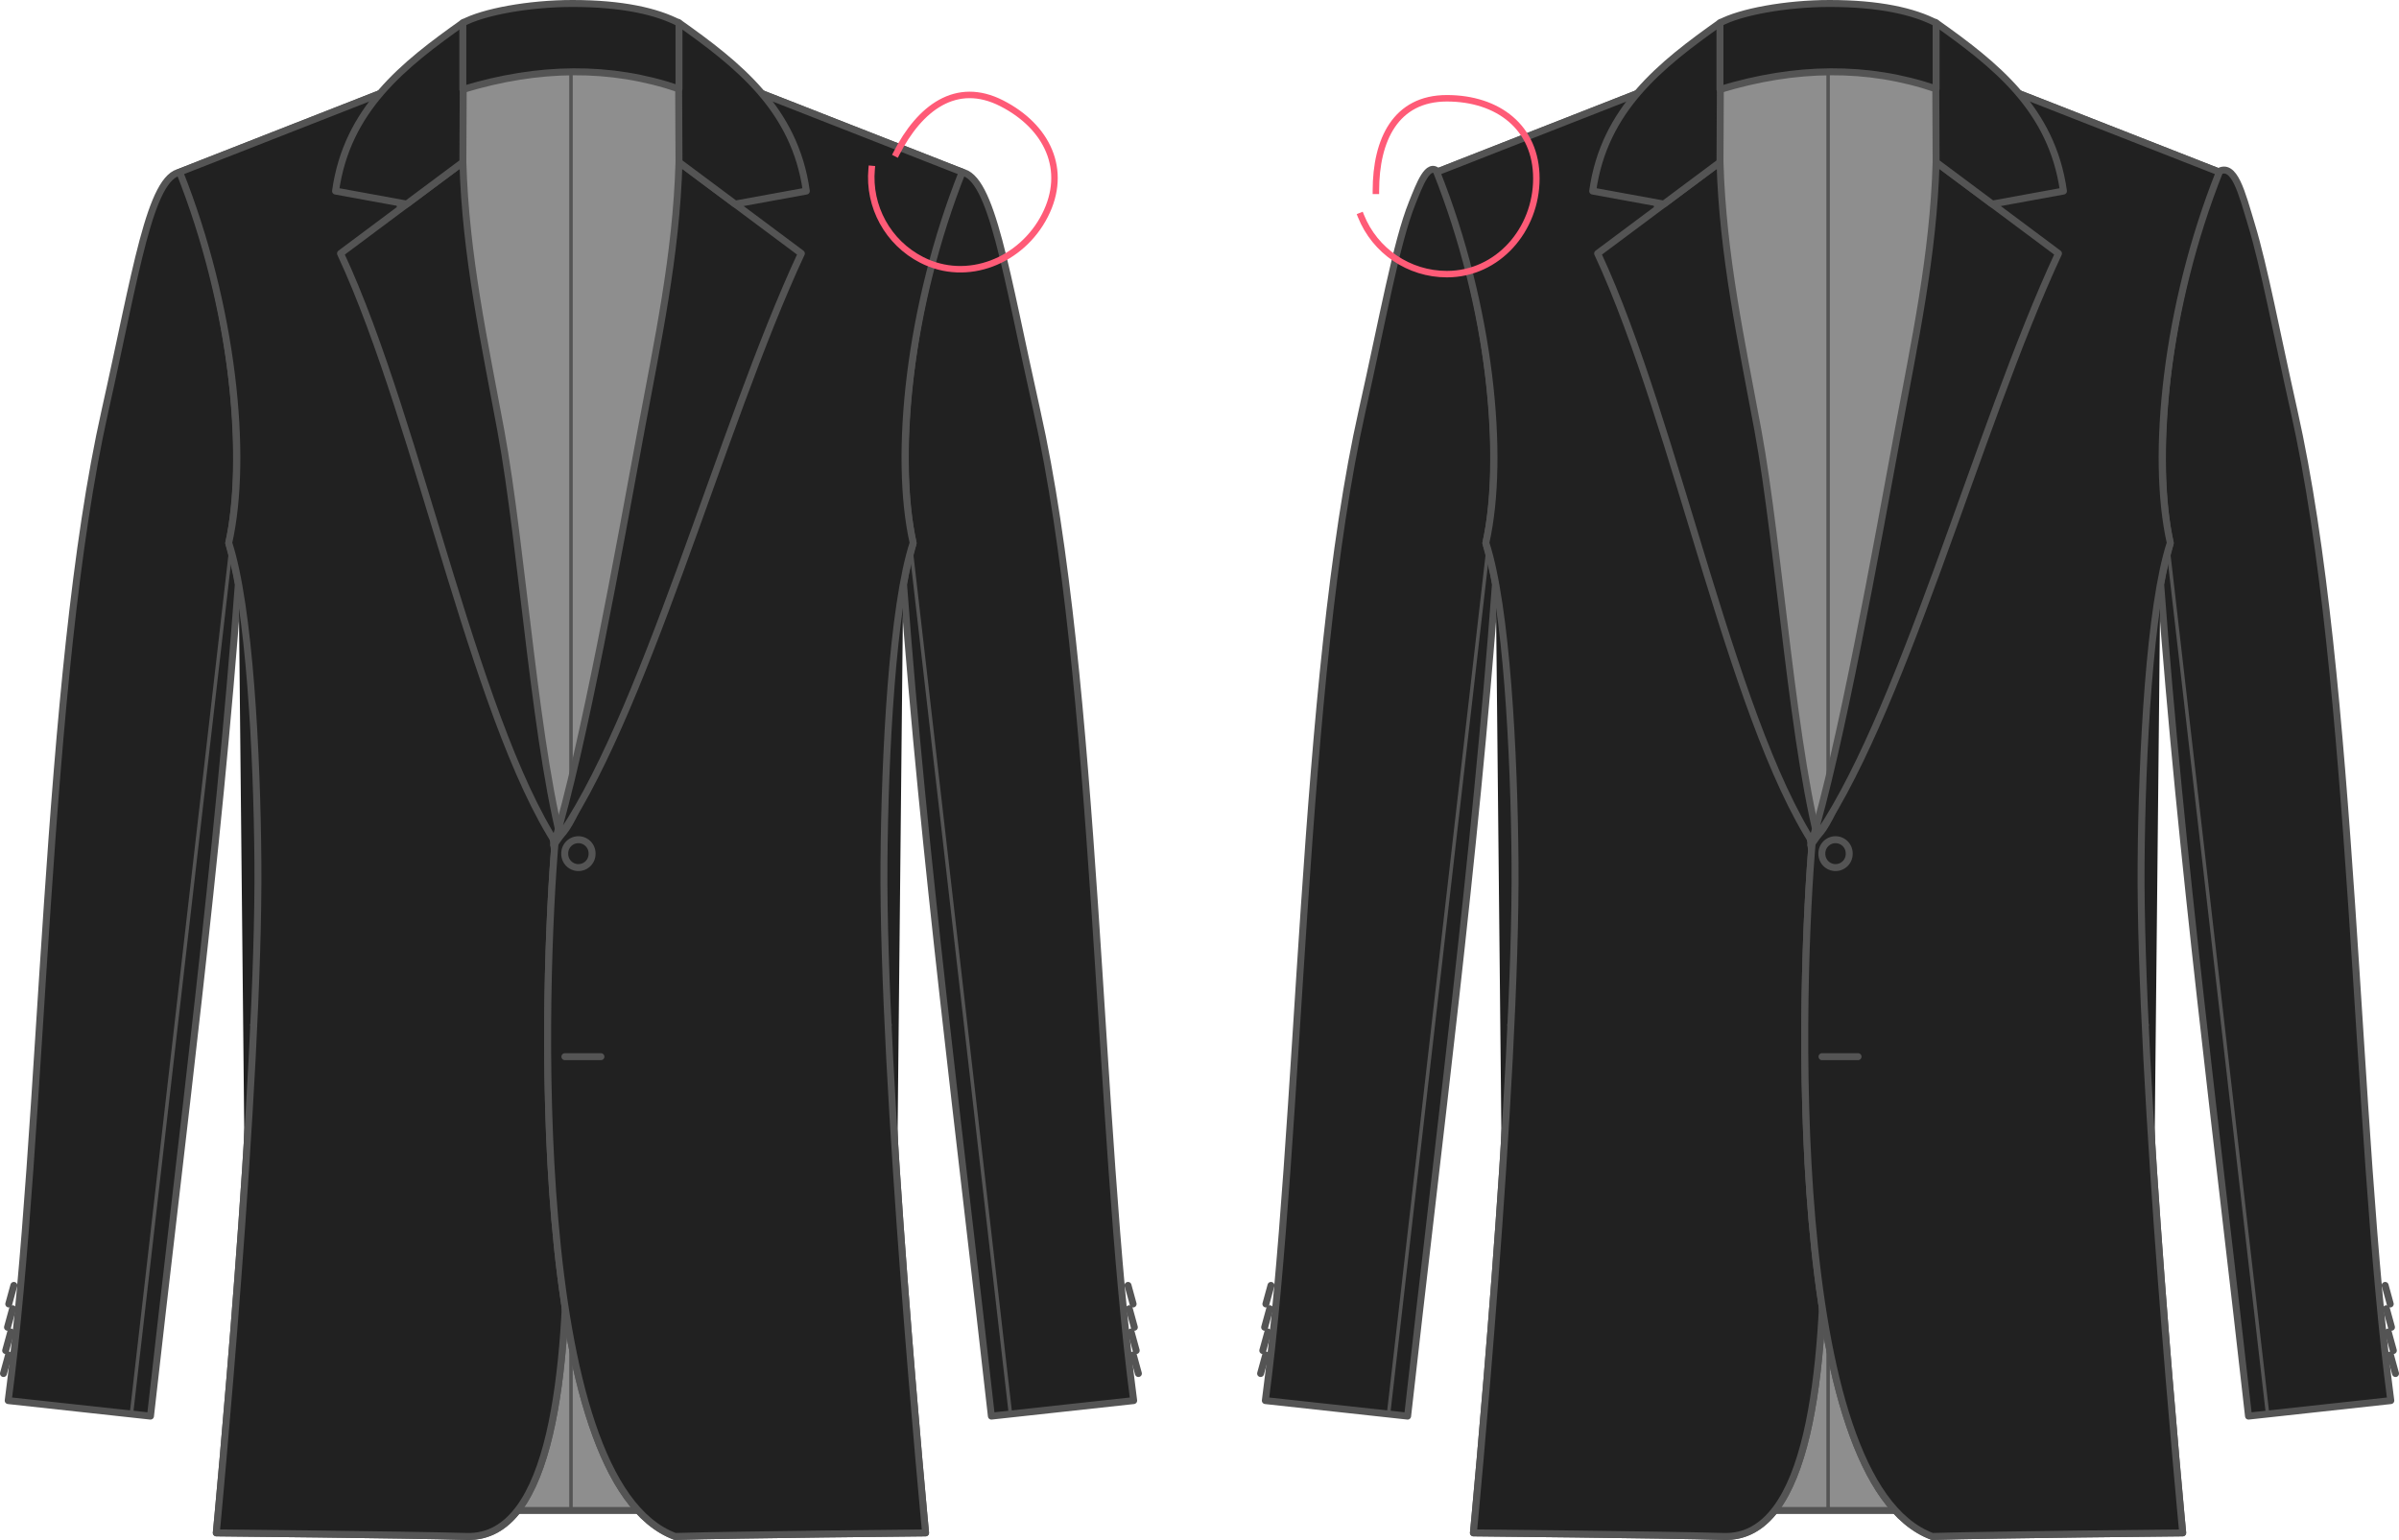 <?xml version="1.0" encoding="UTF-8" standalone="no"?>
<!-- Created with Inkscape (http://www.inkscape.org/) -->

<svg
   xmlns:dc="http://purl.org/dc/elements/1.1/"
   xmlns:cc="http://creativecommons.org/ns#"
   xmlns:rdf="http://www.w3.org/1999/02/22-rdf-syntax-ns#"
   xmlns:svg="http://www.w3.org/2000/svg"
   xmlns="http://www.w3.org/2000/svg"
   xmlns:sodipodi="http://sodipodi.sourceforge.net/DTD/sodipodi-0.dtd"
   xmlns:inkscape="http://www.inkscape.org/namespaces/inkscape"
   version="1.1"
   width="903.456"
   height="580.001"
   id="svg4180"
   inkscape:version="0.47 r22583"
   sodipodi:docname="sleevecapease.svg">
  <sodipodi:namedview
     pagecolor="#ffffff"
     bordercolor="#666666"
     borderopacity="1"
     objecttolerance="10"
     gridtolerance="10"
     guidetolerance="10"
     inkscape:pageopacity="0"
     inkscape:pageshadow="2"
     inkscape:window-width="1832"
     inkscape:window-height="1057"
     id="namedview19319"
     showgrid="false"
     inkscape:zoom="0.830769"
     inkscape:cx="479.861"
     inkscape:cy="371.542"
     inkscape:window-x="-8"
     inkscape:window-y="-8"
     inkscape:window-maximized="0"
     inkscape:current-layer="svg4180" />
  <defs
     id="defs4182" />
  <rect
     style="fill:#8e8e8e;stroke:#545454;stroke-width:2.62;stroke-linecap:round;stroke-linejoin:round;stroke-miterlimit:4;stroke-opacity:1;stroke-dasharray:none;stroke-dashoffset:0"
     id="rect3775-6"
     y="25.298"
     x="166.827"
     height="543.611"
     width="103.376" />
  <path
     style="fill:#212121;fill-opacity:1;stroke:#545454;stroke-width:1.31;stroke-linecap:round;stroke-linejoin:round;stroke-miterlimit:4;stroke-opacity:1;stroke-dasharray:none;stroke-dashoffset:0"
     id="path3777-9"
     d="M 215.032,26.78 215.032,567.887" />
  <path
     d="M 143.442,35.112 67.654,64.819 C 87.667,115.165 93.517,171.597 86.132,204.469 93.962,228.446 96.797,283.867 97.125,324.701 97.788,406.738 81.455,577.334 81.455,577.334 81.455,577.334 152.562,578.021 175.779,578.681 208.37,579.611 213.618,514.543 213.618,460.841 213.618,460.841 215.57,369.32 208.122,311.989 188.53,308.033 143.442,35.112 143.442,35.112 z"
     id="path3781-1"
     style="fill:#212121;fill-opacity:1;stroke:#545454;stroke-width:2.62;stroke-linecap:round;stroke-linejoin:round;stroke-miterlimit:4;stroke-opacity:1;stroke-dasharray:none;stroke-dashoffset:0" />
  <path
     d="M 68.136,64.761 C 56.43,66.196 51.206,102.744 39.563,154.618 16.759,256.238 16.56,425.284 3.091,527.509 L 56.673,533.357 C 68.385,428.684 82.11,323.179 89.747,220.133 88.995,215.21 87.497,209.774 86.15,204.644 92.789,174.199 88.725,117.379 68.136,64.761 z"
     id="path3783-6"
     style="fill:#212121;fill-opacity:1;stroke:#545454;stroke-width:2.62;stroke-linecap:round;stroke-linejoin:round;stroke-miterlimit:4;stroke-opacity:1;stroke-dasharray:none;stroke-dashoffset:0" />
  <path
     d="M 132.561,253.372 C 136.47,300.441 135.692,346.339 132.561,391.65"
     id="path3785-5"
     style="fill:#212121;fill-opacity:0.302;stroke:#545454;stroke-width:1.31;stroke-linecap:round;stroke-linejoin:round;stroke-miterlimit:4;stroke-opacity:1;stroke-dasharray:none;stroke-dashoffset:0" />
  <path
     d="M 86.91,207.057 49.526,532.246"
     id="path3787-7"
     style="fill:#212121;fill-opacity:0.302;stroke:#545454;stroke-width:1.31;stroke-linecap:round;stroke-linejoin:round;stroke-miterlimit:4;stroke-opacity:1;stroke-dasharray:none;stroke-dashoffset:0" />
  <path
     d="M 89.556,187.872 C 119.771,315.141 104.075,446.238 93.525,576.905"
     id="path3789-7"
     style="fill:#212121;stroke:#545454;stroke-width:1.31;stroke-linecap:round;stroke-linejoin:round;stroke-miterlimit:4;stroke-opacity:1;stroke-dasharray:none;stroke-dashoffset:0" />
  <path
     d="M 90.384,481.176 128.419,481.176 C 137.128,481.176 144.139,474.166 144.139,465.457 L 144.139,386.027 95.511,386.027"
     id="path3791-1"
     style="fill:#212121;fill-opacity:1;stroke:#545454;stroke-width:2.62;stroke-linecap:round;stroke-linejoin:round;stroke-miterlimit:4;stroke-opacity:1;stroke-dashoffset:0" />
  <path
     d="M 143.442,35.112 67.654,64.819 C 87.667,115.165 93.517,171.597 86.132,204.469 93.962,228.446 96.797,283.867 97.125,324.701 97.788,406.738 81.455,577.334 81.455,577.334 81.455,577.334 152.562,578.021 175.779,578.681 208.37,579.611 213.618,514.543 213.618,460.841 213.618,460.841 214.907,366.011 207.459,308.68 187.867,304.724 143.442,35.112 143.442,35.112 z"
     id="path3793-4"
     style="fill:#212121;stroke:#545454;stroke-width:2.62;stroke-linecap:round;stroke-linejoin:round;stroke-miterlimit:4;stroke-opacity:1;stroke-dasharray:none;stroke-dashoffset:0" />
  <path
     d="M 174.32,61.075 128.239,95.461 C 158.627,160.609 179.698,277.718 213.223,323.273 201.834,285.882 196.812,206.465 188.603,162.097 182.512,129.173 175.307,96.186 174.32,61.075 z"
     id="path3795-0"
     style="fill:#212121;fill-opacity:1;stroke:#545454;stroke-width:2.62;stroke-linecap:round;stroke-linejoin:round;stroke-miterlimit:4;stroke-opacity:1;stroke-dasharray:none;stroke-dashoffset:0" />
  <path
     d="M 174.553,8.444 C 152.069,24.341 130.672,41.13 126.368,71.963 L 153.159,76.859 174.32,61.08 174.553,8.444 z"
     id="path3797-4"
     style="fill:#212121;fill-opacity:1;stroke:#545454;stroke-width:2.62;stroke-linecap:round;stroke-linejoin:round;stroke-miterlimit:4;stroke-opacity:1;stroke-dasharray:none;stroke-dashoffset:0" />
  <path
     d="M 5.219,484.129 3.301,491.119"
     id="path3799-9"
     style="fill:#212121;stroke:#545454;stroke-width:2.62;stroke-linecap:round;stroke-linejoin:round;stroke-miterlimit:4;stroke-opacity:1;stroke-dasharray:none;stroke-dashoffset:0" />
  <path
     d="M 4.75,492.9 2.832,499.89"
     id="path3801-1"
     style="fill:#212121;stroke:#545454;stroke-width:2.62;stroke-linecap:round;stroke-linejoin:round;stroke-miterlimit:4;stroke-opacity:1;stroke-dasharray:none;stroke-dashoffset:0" />
  <path
     d="M 4.048,501.672 2.13,508.662"
     id="path3803-6"
     style="fill:#212121;stroke:#545454;stroke-width:2.62;stroke-linecap:round;stroke-linejoin:round;stroke-miterlimit:4;stroke-opacity:1;stroke-dasharray:none;stroke-dashoffset:0" />
  <path
     d="M 3.228,510.328 1.31,517.318"
     id="path3805-7"
     style="fill:#212121;stroke:#545454;stroke-width:2.62;stroke-linecap:round;stroke-linejoin:round;stroke-miterlimit:4;stroke-opacity:1;stroke-dasharray:none;stroke-dashoffset:0" />
  <path
     style="fill:#212121;fill-opacity:1;stroke:#545454;stroke-width:2.62;stroke-linecap:round;stroke-linejoin:round;stroke-miterlimit:4;stroke-opacity:1;stroke-dasharray:none;stroke-dashoffset:0"
     id="path3809-0"
     d="M 286.584,35.112 362.372,64.819 C 342.359,115.165 336.509,171.597 343.894,204.469 336.064,228.446 333.229,283.867 332.901,324.701 332.238,406.738 348.571,577.334 348.571,577.334 348.571,577.334 277.464,578.021 254.247,578.681 198.383,557.918 204.39,369.669 209.169,315.793 228.761,311.837 286.584,35.112 286.584,35.112 z" />
  <path
     style="fill:#212121;fill-opacity:1;stroke:#545454;stroke-width:2.62;stroke-linecap:round;stroke-linejoin:round;stroke-miterlimit:4;stroke-opacity:1;stroke-dasharray:none;stroke-dashoffset:0"
     id="path3811-8"
     d="M 361.89,64.761 C 373.596,66.196 378.82,102.744 390.463,154.618 413.266,256.238 413.466,425.284 426.934,527.509 L 373.352,533.357 C 361.641,428.684 347.916,323.179 340.279,220.133 341.031,215.21 342.529,209.774 343.876,204.644 337.237,174.199 341.301,117.379 361.89,64.761 z" />
  <rect
     style="fill:#212121;fill-opacity:0.302;stroke:#545454;stroke-width:2.586;stroke-linecap:round;stroke-linejoin:round;stroke-miterlimit:4;stroke-opacity:1;stroke-dasharray:none;stroke-dashoffset:0"
     id="rect3813-8"
     transform="matrix(0.996,-0.094,0.094,0.996,0,0)"
     y="202.59"
     x="236.274"
     height="15.251"
     width="62.888" />
  <path
     style="fill:#212121;fill-opacity:0.302;stroke:#545454;stroke-width:1.31;stroke-linecap:round;stroke-linejoin:round;stroke-miterlimit:4;stroke-opacity:1;stroke-dasharray:none;stroke-dashoffset:0"
     id="path3815-9"
     d="M 297.465,253.372 C 293.556,300.441 294.334,346.339 297.465,391.65" />
  <path
     style="fill:#212121;fill-opacity:0.302;stroke:#545454;stroke-width:1.31;stroke-linecap:round;stroke-linejoin:round;stroke-miterlimit:4;stroke-opacity:1;stroke-dasharray:none;stroke-dashoffset:0"
     id="path3817-2"
     d="M 343.116,207.057 380.499,532.246" />
  <path
     style="fill:#212121;stroke:#545454;stroke-width:1.31;stroke-linecap:round;stroke-linejoin:round;stroke-miterlimit:4;stroke-opacity:1;stroke-dasharray:none;stroke-dashoffset:0"
     id="path3819-7"
     d="M 340.47,187.872 C 310.255,315.141 325.951,446.238 336.501,576.905" />
  <path
     style="fill:#212121;fill-opacity:1;stroke:#545454;stroke-width:2.62;stroke-linecap:round;stroke-linejoin:round;stroke-miterlimit:4;stroke-opacity:1;stroke-dashoffset:0"
     id="path3821-4"
     d="M 339.642,481.176 301.607,481.176 C 292.898,481.176 285.887,474.166 285.887,465.457 L 285.887,386.027 334.515,386.027" />
  <path
     style="fill:#212121;stroke:#545454;stroke-width:2.62;stroke-linecap:round;stroke-linejoin:round;stroke-miterlimit:4;stroke-opacity:1;stroke-dasharray:none;stroke-dashoffset:0"
     id="path6109-5"
     d="M 286.584,35.112 362.372,64.819 C 342.359,115.165 336.509,171.597 343.894,204.469 336.064,228.446 333.229,283.867 332.901,324.701 332.238,406.738 348.571,577.334 348.571,577.334 348.571,577.334 277.464,578.021 254.247,578.681 198.383,557.918 204.39,369.669 209.169,315.793 228.761,311.837 286.584,35.112 286.584,35.112 z" />
  <path
     style="fill:#212121;fill-opacity:1;stroke:#545454;stroke-width:2.62;stroke-linecap:round;stroke-linejoin:round;stroke-miterlimit:4;stroke-opacity:1;stroke-dasharray:none;stroke-dashoffset:0"
     id="path3825-6"
     d="M 255.706,61.075 301.787,95.461 C 271.399,160.609 242.059,272.754 208.535,318.308 219.924,280.917 233.214,206.465 241.423,162.097 247.514,129.173 254.719,96.186 255.706,61.075 z" />
  <path
     style="fill:#212121;fill-opacity:1;stroke:#545454;stroke-width:2.62;stroke-linecap:round;stroke-linejoin:round;stroke-miterlimit:4;stroke-opacity:1;stroke-dasharray:none;stroke-dashoffset:0"
     id="path3827-9"
     d="M 255.473,8.444 C 277.957,24.341 299.354,41.13 303.658,71.963 L 276.867,76.859 255.706,61.08 255.473,8.444 z" />
  <path
     style="fill:#212121;stroke:#545454;stroke-width:2.62;stroke-linecap:round;stroke-linejoin:round;stroke-miterlimit:4;stroke-opacity:1;stroke-dasharray:none;stroke-dashoffset:0"
     id="path3829-9"
     d="M 424.807,484.129 426.725,491.119" />
  <path
     style="fill:#212121;stroke:#545454;stroke-width:2.62;stroke-linecap:round;stroke-linejoin:round;stroke-miterlimit:4;stroke-opacity:1;stroke-dasharray:none;stroke-dashoffset:0"
     id="path3831-9"
     d="M 425.276,492.9 427.194,499.89" />
  <path
     style="fill:#212121;stroke:#545454;stroke-width:2.62;stroke-linecap:round;stroke-linejoin:round;stroke-miterlimit:4;stroke-opacity:1;stroke-dasharray:none;stroke-dashoffset:0"
     id="path3833-3"
     d="M 425.978,501.672 427.896,508.662" />
  <path
     style="fill:#212121;stroke:#545454;stroke-width:2.62;stroke-linecap:round;stroke-linejoin:round;stroke-miterlimit:4;stroke-opacity:1;stroke-dasharray:none;stroke-dashoffset:0"
     id="path3835-0"
     d="M 426.798,510.328 428.716,517.318" />
  <path
     style="fill:#212121;stroke:#545454;stroke-width:2.62;stroke-linecap:round;stroke-linejoin:round;stroke-miterlimit:4;stroke-opacity:1;stroke-dasharray:none;stroke-dashoffset:0"
     id="path3837-7"
     d="M 222.97,321.514 A 5.146,5.146 0 1 1 212.68,321.514 5.146,5.146 0 1 1 222.97,321.514 z" />
  <path
     style="fill:#212121;stroke:#545454;stroke-width:2.62;stroke-linecap:round;stroke-linejoin:round;stroke-miterlimit:4;stroke-opacity:1;stroke-dasharray:none;stroke-dashoffset:0"
     id="path3839-9"
     d="M 212.737,397.979 226.306,397.979" />
  <path
     style="fill:#212121;fill-opacity:1;stroke:#545454;stroke-width:2.62;stroke-linecap:round;stroke-linejoin:round;stroke-miterlimit:4;stroke-opacity:1;stroke-dasharray:none;stroke-dashoffset:0"
     id="path3841-1"
     d="M 174.301,33.707 C 202.672,25.062 229.832,24.653 255.706,33.474 L 255.706,8.677 C 247.359,4.312 234.393,1.31 215.588,1.31 199.127,1.31 181.867,4.519 174.301,8.651 L 174.301,33.707 z" />
  <rect
     style="fill:#8e8e8e;stroke:#545454;stroke-width:2.62;stroke-linecap:round;stroke-linejoin:round;stroke-miterlimit:4;stroke-opacity:1;stroke-dasharray:none;stroke-dashoffset:0"
     id="rect9909"
     y="25.298"
     x="640.257"
     height="543.611"
     width="103.376" />
  <path
     style="fill:#212121;fill-opacity:1;stroke:#545454;stroke-width:1.31;stroke-linecap:round;stroke-linejoin:round;stroke-miterlimit:4;stroke-opacity:1;stroke-dasharray:none;stroke-dashoffset:0"
     id="path9911"
     d="M 688.462,26.78 688.462,567.887" />
  <path
     d="M 616.872,35.112 541.084,64.819 C 561.097,115.165 566.947,171.597 559.562,204.469 567.392,228.446 570.227,283.867 570.555,324.701 571.218,406.738 554.885,577.334 554.885,577.334 554.885,577.334 625.992,578.021 649.209,578.681 681.8,579.611 687.048,514.543 687.048,460.841 687.048,460.841 689,369.32 681.552,311.989 661.96,308.033 616.872,35.112 616.872,35.112 z"
     id="path9915"
     style="fill:#212121;fill-opacity:1;stroke:#545454;stroke-width:2.62;stroke-linecap:round;stroke-linejoin:round;stroke-miterlimit:4;stroke-opacity:1;stroke-dasharray:none;stroke-dashoffset:0" />
  <path
     d="M 541.566,64.761 C 537.788,60.868 534.686,69.343 531.825,76.451 525.82,91.376 520.879,119.48 512.993,154.618 490.19,256.238 489.99,425.284 476.522,527.509 L 530.104,533.357 C 541.815,428.684 555.54,323.179 563.177,220.133 562.425,215.21 560.927,209.774 559.58,204.644 566.219,174.199 562.155,117.379 541.566,64.761 z"
     id="path9917"
     style="fill:#212121;fill-opacity:1;stroke:#545454;stroke-width:2.62;stroke-linecap:round;stroke-linejoin:round;stroke-miterlimit:4;stroke-opacity:1;stroke-dasharray:none;stroke-dashoffset:0" />
  <path
     d="M 605.991,253.372 C 609.9,300.441 609.122,346.339 605.991,391.65"
     id="path9919"
     style="fill:#212121;fill-opacity:0.302;stroke:#545454;stroke-width:1.31;stroke-linecap:round;stroke-linejoin:round;stroke-miterlimit:4;stroke-opacity:1;stroke-dasharray:none;stroke-dashoffset:0" />
  <path
     d="M 560.34,207.057 522.957,532.246"
     id="path9921"
     style="fill:#212121;fill-opacity:0.302;stroke:#545454;stroke-width:1.31;stroke-linecap:round;stroke-linejoin:round;stroke-miterlimit:4;stroke-opacity:1;stroke-dasharray:none;stroke-dashoffset:0" />
  <path
     d="M 562.986,187.872 C 593.201,315.141 577.505,446.238 566.955,576.905"
     id="path9923"
     style="fill:#212121;stroke:#545454;stroke-width:1.31;stroke-linecap:round;stroke-linejoin:round;stroke-miterlimit:4;stroke-opacity:1;stroke-dasharray:none;stroke-dashoffset:0" />
  <path
     d="M 563.814,481.176 601.849,481.176 C 610.558,481.176 617.569,474.166 617.569,465.457 L 617.569,386.027 568.941,386.027"
     id="path9925"
     style="fill:#212121;fill-opacity:1;stroke:#545454;stroke-width:2.62;stroke-linecap:round;stroke-linejoin:round;stroke-miterlimit:4;stroke-opacity:1;stroke-dashoffset:0" />
  <path
     d="M 616.872,35.112 541.084,64.819 C 561.097,115.165 566.947,171.597 559.562,204.469 567.392,228.446 570.227,283.867 570.555,324.701 571.218,406.738 554.885,577.334 554.885,577.334 554.885,577.334 625.992,578.021 649.209,578.681 681.8,579.611 687.048,514.543 687.048,460.841 687.048,460.841 688.337,366.011 680.889,308.68 661.297,304.724 616.872,35.112 616.872,35.112 z"
     id="path9927"
     style="fill:#212121;stroke:#545454;stroke-width:2.62;stroke-linecap:round;stroke-linejoin:round;stroke-miterlimit:4;stroke-opacity:1;stroke-dasharray:none;stroke-dashoffset:0" />
  <path
     d="M 647.75,61.075 601.669,95.461 C 632.057,160.609 653.128,277.718 686.653,323.273 675.264,285.882 670.242,206.465 662.033,162.097 655.942,129.173 648.737,96.186 647.75,61.075 z"
     id="path9929"
     style="fill:#212121;fill-opacity:1;stroke:#545454;stroke-width:2.62;stroke-linecap:round;stroke-linejoin:round;stroke-miterlimit:4;stroke-opacity:1;stroke-dasharray:none;stroke-dashoffset:0" />
  <path
     d="M 647.983,8.444 C 625.499,24.341 604.102,41.13 599.798,71.963 L 626.589,76.859 647.75,61.08 647.983,8.444 z"
     id="path9931"
     style="fill:#212121;fill-opacity:1;stroke:#545454;stroke-width:2.62;stroke-linecap:round;stroke-linejoin:round;stroke-miterlimit:4;stroke-opacity:1;stroke-dasharray:none;stroke-dashoffset:0" />
  <path
     d="M 478.649,484.129 476.731,491.119"
     id="path9933"
     style="fill:#212121;stroke:#545454;stroke-width:2.62;stroke-linecap:round;stroke-linejoin:round;stroke-miterlimit:4;stroke-opacity:1;stroke-dasharray:none;stroke-dashoffset:0" />
  <path
     d="M 478.18,492.9 476.262,499.89"
     id="path9935"
     style="fill:#212121;stroke:#545454;stroke-width:2.62;stroke-linecap:round;stroke-linejoin:round;stroke-miterlimit:4;stroke-opacity:1;stroke-dasharray:none;stroke-dashoffset:0" />
  <path
     d="M 477.478,501.672 475.56,508.662"
     id="path9937"
     style="fill:#212121;stroke:#545454;stroke-width:2.62;stroke-linecap:round;stroke-linejoin:round;stroke-miterlimit:4;stroke-opacity:1;stroke-dasharray:none;stroke-dashoffset:0" />
  <path
     d="M 476.658,510.328 474.74,517.318"
     id="path9939"
     style="fill:#212121;stroke:#545454;stroke-width:2.62;stroke-linecap:round;stroke-linejoin:round;stroke-miterlimit:4;stroke-opacity:1;stroke-dasharray:none;stroke-dashoffset:0" />
  <path
     style="fill:#212121;fill-opacity:1;stroke:#545454;stroke-width:2.62;stroke-linecap:round;stroke-linejoin:round;stroke-miterlimit:4;stroke-opacity:1;stroke-dasharray:none;stroke-dashoffset:0"
     id="path9941"
     d="M 760.014,35.112 835.802,64.819 C 815.789,115.165 809.939,171.597 817.324,204.469 809.494,228.446 806.659,283.867 806.331,324.701 805.668,406.738 822.001,577.334 822.001,577.334 822.001,577.334 750.894,578.021 727.677,578.681 671.813,557.918 677.82,369.669 682.599,315.793 702.191,311.837 760.014,35.112 760.014,35.112 z" />
  <path
     style="fill:#212121;fill-opacity:1;stroke:#545454;stroke-width:2.62;stroke-linecap:round;stroke-linejoin:round;stroke-miterlimit:4;stroke-opacity:1;stroke-dasharray:none;stroke-dashoffset:0"
     id="path9943"
     d="M 835.32,64.761 C 841.475,61.025 844.238,72.578 847.922,84.75 852.751,100.7 857.291,125.194 863.893,154.618 886.696,256.238 886.896,425.284 900.364,527.509 L 846.782,533.357 C 835.071,428.684 821.346,323.179 813.709,220.133 814.461,215.21 815.959,209.774 817.306,204.644 810.667,174.199 814.731,117.379 835.32,64.761 z" />
  <rect
     style="fill:#212121;fill-opacity:0.302;stroke:#545454;stroke-width:2.586;stroke-linecap:round;stroke-linejoin:round;stroke-miterlimit:4;stroke-opacity:1;stroke-dasharray:none;stroke-dashoffset:0"
     id="rect9945"
     transform="matrix(0.996,-0.094,0.094,0.996,0,0)"
     y="246.904"
     x="707.626"
     height="15.251"
     width="62.888" />
  <path
     style="fill:#212121;fill-opacity:0.302;stroke:#545454;stroke-width:1.31;stroke-linecap:round;stroke-linejoin:round;stroke-miterlimit:4;stroke-opacity:1;stroke-dasharray:none;stroke-dashoffset:0"
     id="path9947"
     d="M 770.895,253.372 C 766.986,300.441 767.764,346.339 770.895,391.65" />
  <path
     style="fill:#212121;fill-opacity:0.302;stroke:#545454;stroke-width:1.31;stroke-linecap:round;stroke-linejoin:round;stroke-miterlimit:4;stroke-opacity:1;stroke-dasharray:none;stroke-dashoffset:0"
     id="path9949"
     d="M 816.546,207.057 853.929,532.246" />
  <path
     style="fill:#212121;stroke:#545454;stroke-width:1.31;stroke-linecap:round;stroke-linejoin:round;stroke-miterlimit:4;stroke-opacity:1;stroke-dasharray:none;stroke-dashoffset:0"
     id="path9951"
     d="M 813.9,187.872 C 783.685,315.141 799.381,446.238 809.931,576.905" />
  <path
     style="fill:#212121;fill-opacity:1;stroke:#545454;stroke-width:2.62;stroke-linecap:round;stroke-linejoin:round;stroke-miterlimit:4;stroke-opacity:1;stroke-dashoffset:0"
     id="path9953"
     d="M 813.072,481.176 775.037,481.176 C 766.328,481.176 759.317,474.166 759.317,465.457 L 759.317,386.027 807.945,386.027" />
  <path
     style="fill:#212121;stroke:#545454;stroke-width:2.62;stroke-linecap:round;stroke-linejoin:round;stroke-miterlimit:4;stroke-opacity:1;stroke-dasharray:none;stroke-dashoffset:0"
     id="path9955"
     d="M 760.014,35.112 835.802,64.819 C 815.789,115.165 809.939,171.597 817.324,204.469 809.494,228.446 806.659,283.867 806.331,324.701 805.668,406.738 822.001,577.334 822.001,577.334 822.001,577.334 750.894,578.021 727.677,578.681 671.813,557.918 677.82,369.669 682.599,315.793 702.191,311.837 760.014,35.112 760.014,35.112 z" />
  <path
     style="fill:#212121;fill-opacity:1;stroke:#545454;stroke-width:2.62;stroke-linecap:round;stroke-linejoin:round;stroke-miterlimit:4;stroke-opacity:1;stroke-dasharray:none;stroke-dashoffset:0"
     id="path9957"
     d="M 729.136,61.075 775.217,95.461 C 744.829,160.609 715.489,272.754 681.965,318.308 693.354,280.917 706.644,206.465 714.853,162.097 720.944,129.173 728.149,96.186 729.136,61.075 z" />
  <path
     style="fill:#212121;fill-opacity:1;stroke:#545454;stroke-width:2.62;stroke-linecap:round;stroke-linejoin:round;stroke-miterlimit:4;stroke-opacity:1;stroke-dasharray:none;stroke-dashoffset:0"
     id="path9959"
     d="M 728.903,8.444 C 751.387,24.341 772.784,41.13 777.088,71.963 L 750.297,76.859 729.136,61.08 728.903,8.444 z" />
  <path
     style="fill:#212121;stroke:#545454;stroke-width:2.62;stroke-linecap:round;stroke-linejoin:round;stroke-miterlimit:4;stroke-opacity:1;stroke-dasharray:none;stroke-dashoffset:0"
     id="path9961"
     d="M 898.237,484.129 900.155,491.119" />
  <path
     style="fill:#212121;stroke:#545454;stroke-width:2.62;stroke-linecap:round;stroke-linejoin:round;stroke-miterlimit:4;stroke-opacity:1;stroke-dasharray:none;stroke-dashoffset:0"
     id="path9963"
     d="M 898.706,492.9 900.624,499.89" />
  <path
     style="fill:#212121;stroke:#545454;stroke-width:2.62;stroke-linecap:round;stroke-linejoin:round;stroke-miterlimit:4;stroke-opacity:1;stroke-dasharray:none;stroke-dashoffset:0"
     id="path9965"
     d="M 899.408,501.672 901.326,508.662" />
  <path
     style="fill:#212121;stroke:#545454;stroke-width:2.62;stroke-linecap:round;stroke-linejoin:round;stroke-miterlimit:4;stroke-opacity:1;stroke-dasharray:none;stroke-dashoffset:0"
     id="path9967"
     d="M 900.228,510.328 902.146,517.318" />
  <path
     style="fill:#212121;stroke:#545454;stroke-width:2.62;stroke-linecap:round;stroke-linejoin:round;stroke-miterlimit:4;stroke-opacity:1;stroke-dasharray:none;stroke-dashoffset:0"
     id="path9969"
     d="M 696.402,321.514 A 5.146,5.146 0 1 1 686.112,321.514 5.146,5.146 0 1 1 696.402,321.514 z" />
  <path
     style="fill:#212121;stroke:#545454;stroke-width:2.62;stroke-linecap:round;stroke-linejoin:round;stroke-miterlimit:4;stroke-opacity:1;stroke-dasharray:none;stroke-dashoffset:0"
     id="path9971"
     d="M 686.167,397.979 699.736,397.979" />
  <path
     style="fill:#212121;fill-opacity:1;stroke:#545454;stroke-width:2.62;stroke-linecap:round;stroke-linejoin:round;stroke-miterlimit:4;stroke-opacity:1;stroke-dasharray:none;stroke-dashoffset:0"
     id="path9973"
     d="M 647.731,33.707 C 676.102,25.062 703.262,24.653 729.136,33.474 L 729.136,8.677 C 720.789,4.312 707.823,1.31 689.018,1.31 672.557,1.31 655.297,4.519 647.731,8.651 L 647.731,33.707 z" />
  <path
     style="fill:none;stroke:#ff5b77;stroke-width:2.44;stroke-linecap:square;stroke-linejoin:round;stroke-miterlimit:4;stroke-opacity:1;stroke-dashoffset:0"
     d="M 518.159,71.874 C 518.159,52.622 525.633,37.014 544.889,37.014 564.139,37.014 578.589,47.974 578.589,67.226 578.589,86.478 564.139,103.248 544.889,103.248 530.629,103.248 517.812,94.57 512.518,81.334"
     id="path9144"
     sodipodi:nodetypes="csssc" />
  <path
     sodipodi:nodetypes="csssc"
     id="path9147"
     d="M 337.59,57.786 C 346.353,40.643 360.112,30.147 377.257,38.912 394.398,47.673 402.276,64.009 393.513,81.151 384.75,98.294 364.251,106.649 347.11,97.887 334.413,91.397 326.95,77.836 328.261,63.642"
     style="fill:none;stroke:#ff5b77;stroke-width:2.44;stroke-linecap:square;stroke-linejoin:round;stroke-miterlimit:4;stroke-opacity:1;stroke-dashoffset:0" />
</svg>
